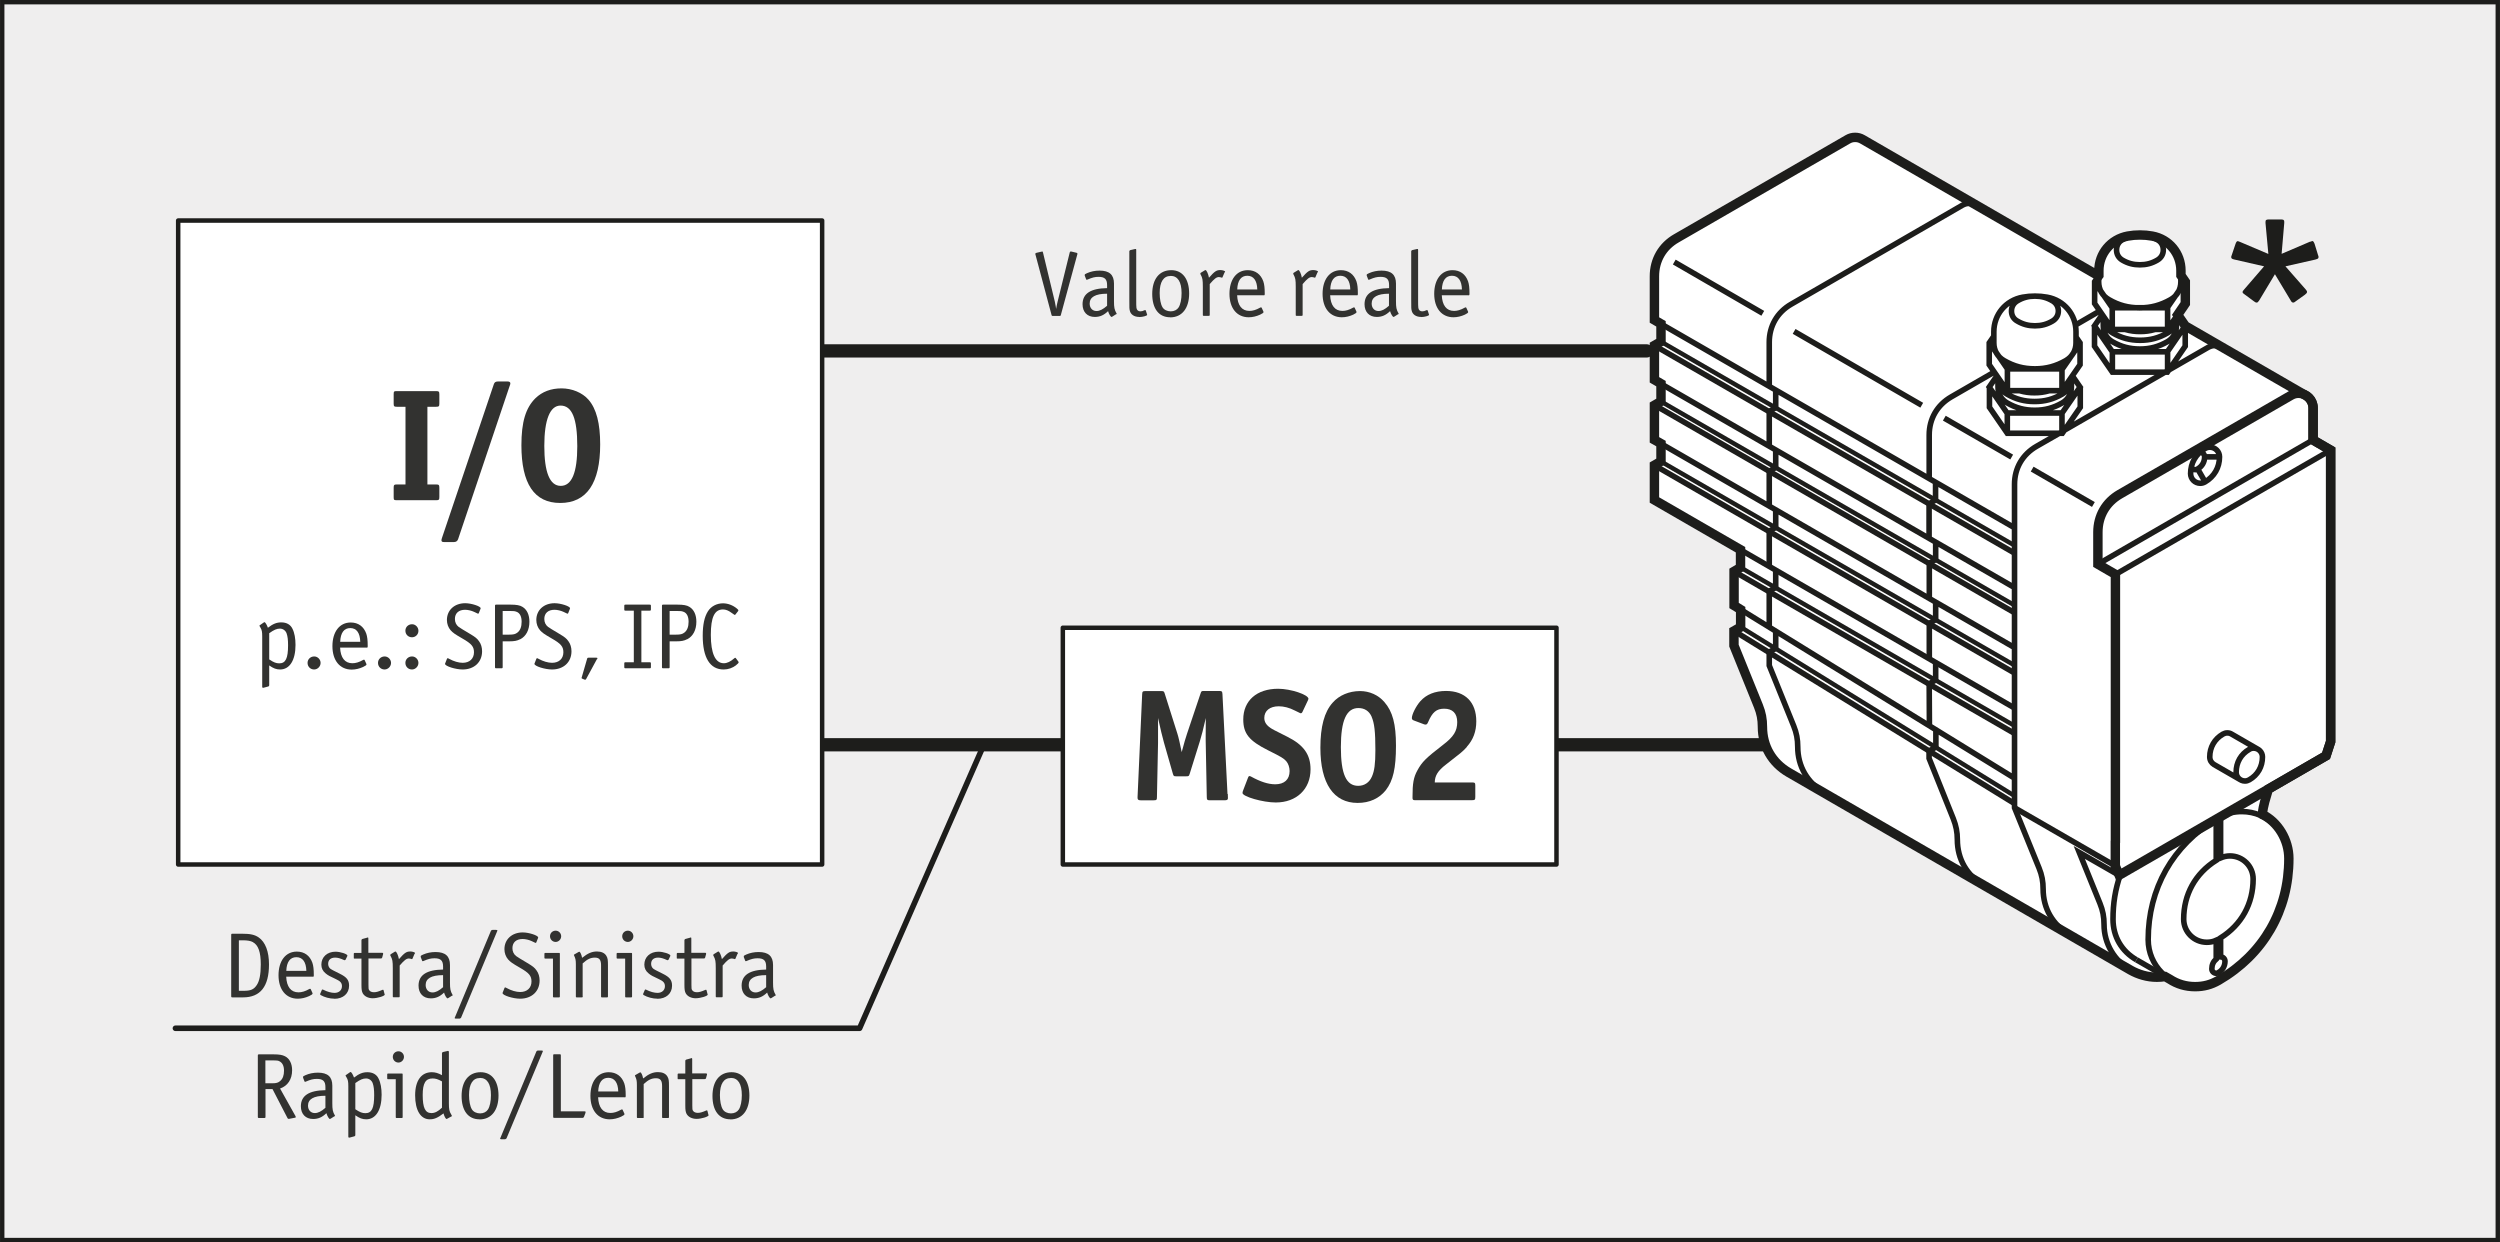<?xml version="1.0" encoding="UTF-8"?><svg xmlns="http://www.w3.org/2000/svg" width="80.5mm" height="40mm" viewBox="0 0 228.19 113.39"><rect x="0" y="0" width="228.19" height="113.39" fill="#808080" stroke="none"/><g id="a"><g><rect x=".2" y=".2" width="227.79" height="112.99" style="fill:#efeeee;"/><path d="M227.79,.4V112.99H.4V.4H227.79m.4-.4H0V113.39H228.19V0h0Z" style="fill:#1d1d1b;"/></g></g><g id="b"><path d="M72.4,32.03h77.9m-77.9,35.95h88.69" style="fill:none; stroke:#1d1d1b; stroke-linecap:round; stroke-linejoin:round; stroke-width:1.21px;"/><path d="M206.5,74.34c1.43,.69,2.42,2.33,2.42,4.03,0,4.73-2.33,8.75-6.42,11.12-.68,.39-1.35,.57-2.14,.57-.84,0-1.62-.23-2.31-.68l-.42-.24c-.26,.04-.48,.06-.75,.06-.87,0-1.7-.25-2.41-.65l-31.19-18.03c-1.53-.89-2.41-2.4-2.41-4.17,0-.69-.11-1.27-.37-1.91l-2.23-5.51v-1.34l.61-.35v-1.6l-.6-.37v-3.12l.59-.35v-1.62l-7.86-4.54v-3.18l.6-.35v-1.62l-.6-.34v-3.16l.6-.35v-1.62l-.6-.35v-3.14l.6-.35v-1.62l-.6-.35v-3.99c0-1.48,.73-2.74,2.01-3.47l15.64-9.03c.21-.12,.42-.18,.67-.18s.46,.06,.67,.18l21.55,12.46,.03-.04v-.43c0-1.57,1.09-2.87,2.63-3.16,.39-.07,.72-.1,1.12-.1s.73,.03,1.12,.1c1.54,.28,2.62,1.59,2.62,3.16v.43l.4,.58v1.99l-.7,1.03,.7,1.01,10.96,6.33c.42,.23,.7,.67,.7,1.17v2.92l1.6,.93v26.6l-.42,1.29-5.26,3.04c-.24,.87-.46,1.41-.55,2.31" style="fill:#fff;"/><path d="M206.5,74.34c1.43,.69,2.42,2.33,2.42,4.03,0,4.73-2.33,8.75-6.42,11.12-.68,.39-1.35,.57-2.14,.57-.84,0-1.62-.23-2.31-.68l-.42-.24c-.26,.04-.48,.06-.75,.06-.87,0-1.7-.25-2.41-.65l-31.19-18.03c-1.53-.89-2.41-2.4-2.41-4.17,0-.69-.11-1.27-.37-1.91l-2.23-5.51v-1.34l.61-.35v-1.6l-.6-.37v-3.12l.59-.35v-1.62l-7.86-4.54v-3.18l.6-.35v-1.62l-.6-.34v-3.16l.6-.35v-1.62l-.6-.35v-3.14l.6-.35v-1.62l-.6-.35v-3.99c0-1.48,.73-2.74,2.01-3.47l15.64-9.03c.21-.12,.42-.18,.67-.18s.46,.06,.67,.18l21.55,12.46,.03-.04v-.43c0-1.57,1.09-2.87,2.63-3.16,.39-.07,.72-.1,1.12-.1s.73,.03,1.12,.1c1.54,.28,2.62,1.59,2.62,3.16v.43l.4,.58v1.99l-.7,1.03,.7,1.01,10.96,6.33c.42,.23,.7,.67,.7,1.17v2.92l1.6,.93v26.6l-.42,1.29-5.26,3.04c-.24,.87-.46,1.41-.55,2.31Z" style="fill:none; stroke:#1d1d1b; stroke-miterlimit:3.86; stroke-width:.86px;"/><line x1="183.88" y1="50.49" x2="151.01" y2="31.54" style="fill:none; stroke:#1d1d1b; stroke-miterlimit:3.86; stroke-width:.51px;"/><line x1="183.88" y1="49.79" x2="151.61" y2="31.19" style="fill:none; stroke:#1d1d1b; stroke-miterlimit:3.86; stroke-width:.41px;"/><path d="M183.89,73.74l9.19,5.3m0-26.6l19.65-11.35m-21.26,10.42l19.65-11.35m-12.9,49.3l-3.21-1.85m7.69-9.32l-.4-.23m.4,9.26l-.4-.23m-16.81-44.27l5.59,3.23m-7.2,9.88l-32.87-18.96" style="fill:none; stroke:#1d1d1b; stroke-miterlimit:3.86; stroke-width:.51px;"/><line x1="183.88" y1="55.25" x2="151.61" y2="36.65" style="fill:none; stroke:#1d1d1b; stroke-miterlimit:3.86; stroke-width:.41px;"/><line x1="183.88" y1="61.43" x2="151.01" y2="42.47" style="fill:none; stroke:#1d1d1b; stroke-miterlimit:3.86; stroke-width:.51px;"/><line x1="183.88" y1="60.73" x2="151.61" y2="42.13" style="fill:none; stroke:#1d1d1b; stroke-miterlimit:3.86; stroke-width:.41px;"/><path d="M158.87,50.19l25.01,14.44m0,2.32l-25.6-14.79" style="fill:none; stroke:#1d1d1b; stroke-miterlimit:3.86; stroke-width:.51px;"/><line x1="183.88" y1="66.25" x2="158.89" y2="51.81" style="fill:none; stroke:#1d1d1b; stroke-miterlimit:3.86; stroke-width:.41px;"/><line x1="183.9" y1="73.36" x2="158.28" y2="57.59" style="fill:none; stroke:#1d1d1b; stroke-miterlimit:3.86; stroke-width:.51px;"/><line x1="183.9" y1="72.66" x2="158.89" y2="57.24" style="fill:none; stroke:#1d1d1b; stroke-miterlimit:3.86; stroke-width:.41px;"/><path d="M193.08,76.85v2.19l.35,.85,18.89-10.91,.42-1.29v-26.6l-1.6-.93v-2.92c0-.74-.6-1.34-1.34-1.34-.25,0-.45,.06-.67,.18l-15.64,9.03c-1.28,.74-2,2-2,3.47v2.92l1.6,.93v24.4Z" style="fill:none; stroke:#1d1d1b; stroke-miterlimit:3.86; stroke-width:.86px;"/><path d="M204.11,70.49c0,.44,.36,.8,.8,.8,.15,0,.28-.04,.4-.11,.77-.44,1.2-1.2,1.2-2.09,0-.44-.36-.8-.8-.8-.15,0-.27,.03-.4,.11-.77,.44-1.2,1.2-1.2,2.09Zm.4,.69l-2.41-1.39c-.25-.15-.4-.4-.4-.7,0-.88,.44-1.64,1.2-2.08,.13-.07,.25-.11,.4-.11s.27,.03,.4,.11l2.41,1.39m-3.81,6.37c-3.98,2.39-6.22,6.35-6.22,11,0,2.36,1.92,4.28,4.28,4.28,.79,0,1.46-.18,2.14-.57,4.09-2.36,6.42-6.39,6.42-11.12,0-2.36-1.92-4.28-4.28-4.28-.71,0-1.31,.14-1.94,.46m-9.16,5.28c-.47,1.39-.67,2.63-.67,4.09,0,1.57,.78,2.92,2.14,3.7m-6.11-2.29c-1.53-.89-2.41-2.4-2.41-4.17,0-.69-.11-1.27-.37-1.91l-2.24-5.51v-29.52c0-1.48,.73-2.73,2.01-3.47l2.11-1.21h.2l.13-.2,9.29-5.36,.34-.19,3.57-2.06c.21-.12,.42-.18,.67-.18s.45,.05,.67,.18m-.38,57.06c.38-.22,.6-.6,.6-1.04,0-.22-.18-.4-.4-.4v-1.73c1.91-1.2,2.97-3.12,2.97-5.37,0-1.17-.95-2.11-2.11-2.11-.31,0-.57,.06-.86,.18v-3.76l-.4,.23v3.75c-1.91,1.2-2.97,3.12-2.97,5.37,0,1.17,.95,2.11,2.11,2.11,.31,0,.57-.05,.86-.18v1.71c-.27,.24-.4,.54-.4,.9,0,.22,.18,.4,.4,.4,.08,0,.14-.02,.2-.05Zm-18.6-17.74l-25.01-15.4m-7.28-15.15l32.27,18.62m-32.27-24.08l32.27,18.6m-32.27-24.07l32.27,18.61m9.54,31.72l-3.62-2.08,1.89,4.66c.26,.64,.37,1.22,.37,1.91,0,1.79,.98,3.36,2.44,4.19m-10.12-52.9c.46,.13,.86,.18,1.33,.18s.87-.05,1.33-.18m1.18,3.89v-1.85m0-2.04v-1.99m-5.85,.85c0,.62,.3,1.14,.84,1.45,.8,.46,1.58,.67,2.51,.67s1.71-.21,2.51-.67c.53-.31,.84-.83,.84-1.45m-7.09-3.81l-.4,.58v1.99l1.63,2.37h5.02l1.64-2.37v-1.99l-.4-.58m-7.19,3.59l-.7,1.02,1.63,2.37h5.02l1.64-2.37-.7-1.02m-6.79,.15v.87c0,.62,.3,1.14,.84,1.45,.8,.46,1.58,.67,2.51,.67s1.71-.21,2.51-.67c.53-.31,.84-.83,.84-1.45v-.87m-5.85,3.25v1.85m-1.63-4.23v1.85l1.63,2.37h5.02l1.64-2.37v-1.85m-2.54-7.87c-.51-.3-1.01-.43-1.6-.43s-1.09,.13-1.6,.43m0,0c-.34,.2-.54,.53-.54,.93s.19,.73,.54,.92c.51,.3,1.01,.43,1.6,.43s1.09-.13,1.6-.43c.34-.2,.54-.53,.54-.92s-.19-.73-.54-.93m-.48-.33c-.39-.07-.72-.1-1.12-.1s-.73,.03-1.12,.1c-1.54,.28-2.63,1.59-2.63,3.15v1.02c0,.69,.34,1.28,.94,1.62,.9,.52,1.77,.75,2.81,.75s1.91-.24,2.81-.75c.6-.35,.94-.93,.94-1.62v-1.02c0-1.57-1.09-2.87-2.63-3.15Zm-3.63,6.54v1.99m-1.63-4.36l1.63,2.37h5.02l1.64-2.37m20.59,4.79l-10.99-6.34m-21.39,6.48l3.95-2.28m-3.95,2.28c-1.28,.74-2.01,2-2.01,3.47m13.32-10.01l2.26-1.31m-14.2,9.79l6.15,3.55m-30.8-17.8l8.08,4.68m2.86,1.65l11.65,6.74m-13.33,16.63v-1.62m-.59,1.97l.59-.35m0,5.56v-1.62m-.59,1.97l.59-.35m0-11.04v-1.62m-.59,1.97l.59-.35m0-5.47v-1.62m-.59,1.97l.59-.35m0-5.46v-1.62m-.59,1.97l.59-.35m18.37-18.47c-.21-.12-.43-.18-.67-.18s-.46,.06-.67,.18l-11.67,6.75-3.95,2.28c-1.28,.74-2,2-2,3.47v4.01m0,2.31v3.15m0,2.31v3.16m0,2.31v3.19m0,2.29v3.26m0,2.3v1.22l2.23,5.51c.26,.64,.37,1.22,.37,1.91,0,1.77,.87,3.28,2.41,4.17m10.17-26.7v-1.62m-.59,1.97l.59-.35m-.58-1.98v-3.96m.59,11.37v-1.62m-.59,1.97l.59-.35m-.6-1.95v-3.13m.6,10.57v-1.62m-.59,1.97l.59-.35m-.58-1.96v-3.18m.58,10.65v-1.62m-.59,1.97l.59-.35m-.58-1.94v-3.22m.6,11.28v-1.62m-.59,1.97l.59-.35m-.59-1.97l-.02-3.81m17.92-32.33c.46,.13,.86,.18,1.33,.18s.87-.05,1.33-.18m1.18,3.89v-1.85m0-2.04v-1.99m-5.85,.85c0,.61,.3,1.14,.83,1.45,.8,.46,1.58,.67,2.51,.67s1.71-.21,2.51-.67c.53-.31,.83-.83,.83-1.45m-7.09-3.81l-.4,.58v1.99l1.63,2.37h5.02l1.63-2.37v-1.99l-.4-.58m-7.19,3.59l-.7,1.02,1.63,2.37h5.02l1.63-2.37-.7-1.02m-6.78,.15v.87c0,.62,.3,1.14,.83,1.45,.8,.46,1.58,.67,2.51,.67s1.71-.21,2.51-.67c.53-.31,.83-.83,.83-1.45v-.87m-5.85,3.25v1.85m-1.63-4.22v1.85l1.63,2.37h5.02l1.63-2.37v-1.85m-2.54-7.87c-.51-.3-1.01-.43-1.6-.43s-1.09,.13-1.6,.43m0,0c-.34,.2-.53,.53-.53,.93s.19,.73,.53,.93c.51,.3,1.01,.43,1.6,.43s1.09-.13,1.6-.43c.34-.2,.54-.53,.54-.93s-.19-.73-.54-.93m-.49-.33c-.39-.07-.72-.1-1.12-.1s-.73,.03-1.12,.1c-1.54,.29-2.63,1.59-2.63,3.16v1.02c0,.69,.34,1.28,.94,1.62,.89,.52,1.77,.75,2.81,.75s1.91-.24,2.81-.75c.6-.34,.94-.93,.94-1.62v-1.02c0-1.57-1.09-2.87-2.63-3.16Zm-3.63,6.54v1.99m-1.63-4.36l1.63,2.37h5.02l1.63-2.37m-18.38,55.09c-1.54-.89-2.41-2.39-2.41-4.17,0-.69-.12-1.27-.37-1.91l-2.21-5.51v-.68m25.2-24.55l-.68-1.18m.64-1.11h1.31m-2.6,1.53c0,.49,.4,.88,.88,.88,.16,0,.3-.04,.44-.12,.84-.49,1.32-1.32,1.32-2.29,0-.49-.4-.88-.88-.88-.16,0-.3,.04-.44,.12-.84,.49-1.32,1.32-1.32,2.29Zm.06-.57c.08,.13,.21,.21,.37,.21,.08,0,.15-.02,.21-.06,.41-.24,.64-.64,.64-1.11,0-.23-.19-.43-.42-.43" style="fill:none; stroke:#1d1d1b; stroke-miterlimit:3.86; stroke-width:.51px;"/><rect x="16.26" y="20.13" width="58.78" height="58.78" style="fill:#fff; stroke:#1d1d1b; stroke-linecap:round; stroke-linejoin:round; stroke-width:.41px;"/><rect x="97.01" y="57.3" width="45.06" height="21.61" style="fill:#fff;"/><rect x="97.01" y="57.3" width="45.06" height="21.61" style="fill:none; stroke:#1d1d1b; stroke-linecap:round; stroke-linejoin:round; stroke-width:.41px;"/><path d="M211.35,23.69l-2.74,.62,1.85,2.11c.12,.14,.12,.17,.12,.22,0,.1-.05,.14-.19,.26l-.84,.6c-.12,.1-.17,.12-.22,.12-.1,0-.17-.05-.24-.19l-1.44-2.4-1.44,2.4c-.1,.14-.14,.19-.24,.19-.05,0-.12-.02-.24-.12l-.84-.62c-.17-.12-.19-.14-.19-.22s.02-.1,.14-.24l1.82-2.11-2.71-.62c-.22-.05-.29-.1-.29-.22,0-.05,0-.07,.05-.19l.34-1.01c.07-.19,.12-.26,.22-.26t.19,.07l2.59,1.1-.26-2.81v-.12c0-.17,.07-.22,.34-.22h1.06c.22,0,.31,.05,.31,.19v.14l-.24,2.81,2.57-1.1,.1-.02s.1-.05,.12-.05c.1,0,.14,.07,.22,.26l.31,1.01c.05,.12,.05,.14,.05,.19,0,.12-.05,.17-.26,.22Z" style="fill:#1d1d1b;"/></g><g id="c"><g><path d="M37.01,37.13h-.78c-.26,0-.3-.04-.3-.3v-.83c0-.28,.03-.3,.3-.3h3.56c.26,0,.31,.04,.31,.3v.83c0,.26-.04,.3-.31,.3h-.78v7.09h.78c.26,0,.31,.04,.31,.31v.83c0,.26-.04,.3-.31,.3h-3.56c-.28,0-.3-.03-.3-.3v-.83c0-.26,.04-.31,.3-.31h.78v-7.09Z" style="fill:#323230;"/><path d="M46.53,35.19l-4.72,14.03c-.06,.17-.19,.26-.39,.26h-.84c-.23,0-.29-.03-.29-.19t.04-.16l4.74-14.05c.06-.19,.17-.26,.39-.26h.86c.17,0,.26,.06,.26,.17,0,.04-.01,.1-.04,.19Z" style="fill:#323230;"/><path d="M51.13,45.91c-2.37,0-3.54-1.76-3.54-5.27,0-2.12,.39-3.41,1.28-4.29,.62-.6,1.42-.9,2.38-.9s1.9,.39,2.46,1.03c.73,.83,1.07,2.18,1.07,4.08,0,3.54-1.23,5.35-3.65,5.35Zm.03-8.89c-.96,0-1.48,1.29-1.48,3.68s.49,3.65,1.5,3.65,1.51-1.21,1.51-3.62c0-2.54-.48-3.71-1.53-3.71Z" style="fill:#323230;"/></g><g><path d="M112.07,72.48c.01,.22,.01,.29,.01,.38,0,.13-.07,.19-.31,.19h-1.31c-.26,0-.31-.04-.31-.29l-.1-5.13v-.49c0-.32,0-.77,.01-1.6-.22,.96-.39,1.64-.54,2.11l-.93,2.98c-.07,.22-.09,.23-.33,.23h-.89c-.23,0-.25-.01-.32-.25l-.81-2.83c-.09-.3-.38-1.48-.54-2.24v2.28l-.1,4.94c0,.25-.04,.29-.3,.29h-1.18c-.22,0-.29-.06-.29-.22v-.09l.42-9.37c.01-.25,.06-.29,.3-.29h1.44c.22,0,.25,.01,.32,.23l1.16,3.67c.09,.26,.26,1.03,.39,1.67,.25-.93,.33-1.21,.49-1.69l1.23-3.66c.07-.22,.09-.23,.32-.23h1.37c.26,0,.29,.04,.31,.29l.46,9.11Z" style="fill:#323230;"/><path d="M116.45,73.25c-1.18,0-3.04-.54-3.04-.87,0-.03,.01-.1,.03-.16l.48-1.25c.03-.09,.07-.13,.13-.13,.03,0,.07,.01,.13,.04,.87,.48,1.58,.71,2.22,.71,.83,0,1.31-.44,1.31-1.21,0-.33-.12-.68-.3-.89-.25-.28-.44-.39-1.66-1-1.74-.87-2.27-1.53-2.27-2.82,0-1.71,1.23-2.8,3.18-2.8,1.15,0,2.77,.54,2.77,.92t-.04,.12l-.52,1.1c-.03,.06-.09,.1-.13,.1s-.04,0-.57-.26c-.48-.25-.99-.38-1.45-.38-.81,0-1.32,.41-1.32,1.06,0,.36,.17,.65,.57,.92,.2,.13,.25,.16,1.53,.8,1.5,.75,2.12,1.63,2.12,2.98,0,1.8-1.28,3.02-3.17,3.02Z" style="fill:#323230;"/><path d="M126.49,72.13c-.6,.75-1.48,1.16-2.57,1.16-2.19,0-3.4-1.77-3.4-5.03,0-1.93,.36-3.28,1.12-4.12,.58-.67,1.5-1.06,2.5-1.06,.86,0,1.67,.36,2.22,1,.76,.87,1.06,2.02,1.06,3.98,0,2.08-.26,3.2-.93,4.07Zm-1.29-6.71c-.23-.51-.64-.79-1.21-.79-1.09,0-1.6,1.13-1.6,3.57s.48,3.53,1.58,3.53c.57,0,1.02-.3,1.26-.86,.22-.51,.31-1.13,.31-2.41,0-1.68-.09-2.45-.35-3.05Z" style="fill:#323230;"/><path d="M133.89,68.18c-.44,.48-.48,.49-1.9,1.6-.76,.58-1.02,1.03-1.03,1.64h3.4c.26,0,.3,.04,.3,.3v1.02c0,.26-.04,.3-.3,.3h-5.23c-.15,0-.2-.06-.2-.2v-.12c0-1.21,.09-1.76,.45-2.41,.42-.77,.78-1.12,2.32-2.31,.99-.75,1.31-1.28,1.31-2.09s-.44-1.22-1.19-1.22c-.71,0-1.08,.32-1.47,1.23-.06,.15-.13,.22-.22,.22-.04,0-.12-.01-.16-.03l-.93-.35c-.12-.04-.17-.12-.17-.22,0-.33,.38-1.09,.77-1.53,.55-.62,1.34-.94,2.35-.94,1.74,0,2.76,1.02,2.76,2.77,0,.93-.28,1.68-.86,2.32Z" style="fill:#323230;"/></g><polyline points="16.01 93.86 78.46 93.86 89.8 67.98" style="fill:none; stroke:#1d1d1b; stroke-linecap:round; stroke-linejoin:round; stroke-width:.51px;"/><g><path d="M25.57,61.11c-.35,0-.62-.1-1-.37v1.81c0,.06-.03,.09-.08,.11l-.45,.12s-.04,0-.05,0c-.04,0-.06-.03-.06-.09v-4.6c0-.42-.03-.59-.17-.82-.07-.11-.08-.14-.08-.16,0-.02,0-.03,.03-.04l.36-.25s.04-.03,.07-.03c.07,0,.22,.25,.31,.51,.47-.36,.8-.49,1.22-.49,.48,0,.84,.2,1.02,.58,.19,.37,.28,.89,.28,1.48,0,1.39-.53,2.24-1.41,2.24Zm.59-3.29c-.1-.27-.34-.44-.61-.44-.29,0-.53,.1-.98,.42v2.39c.4,.27,.63,.36,.92,.36,.58,0,.8-.46,.8-1.64,0-.51-.04-.83-.13-1.08Z" style="fill:#323230;"/><path d="M28.67,61.11c-.34,0-.6-.26-.6-.6s.27-.59,.61-.59c.31,0,.58,.27,.58,.59s-.27,.6-.59,.6Z" style="fill:#323230;"/><path d="M33.47,59.11h-2.43c.04,.92,.43,1.43,1.12,1.43,.3,0,.61-.09,.98-.3,.03-.02,.06-.03,.08-.03,.02,0,.04,.02,.06,.04l.15,.33s.02,.04,.02,.06c0,.07-.08,.13-.31,.24-.33,.15-.69,.24-1.04,.24-1.08,0-1.76-.83-1.76-2.14s.65-2.16,1.67-2.16c.69,0,1.19,.37,1.42,1.02,.09,.27,.13,.58,.13,1.13,0,.12-.02,.15-.09,.15Zm-1.5-1.78c-.57,0-.89,.43-.92,1.25h1.83c-.02-.81-.34-1.25-.91-1.25Z" style="fill:#323230;"/><path d="M35.1,61.11c-.34,0-.6-.26-.6-.6s.27-.59,.61-.59c.31,0,.58,.27,.58,.59s-.27,.6-.59,.6Z" style="fill:#323230;"/><path d="M37.6,58.17c-.34,0-.6-.26-.6-.6s.27-.59,.61-.59c.31,0,.58,.27,.58,.6s-.26,.59-.59,.59Zm0,2.94c-.34,0-.6-.26-.6-.6s.27-.59,.61-.59c.31,0,.58,.27,.58,.59s-.27,.6-.59,.6Z" style="fill:#323230;"/><path d="M42.22,61.11c-.63,0-1.6-.3-1.6-.51,0-.02,0-.05,.02-.07l.16-.41s.03-.04,.06-.04,.03,0,.14,.06c.42,.23,.86,.36,1.23,.36,.63,0,1.03-.38,1.03-.96,0-.52-.22-.78-1.06-1.26-.71-.41-.86-.52-1.07-.75-.22-.25-.34-.59-.34-.94,0-.9,.69-1.53,1.67-1.53,.57,0,1.41,.28,1.41,.46t-.02,.07l-.15,.38s-.03,.05-.07,.05t-.36-.17c-.24-.11-.55-.19-.82-.19-.58,0-.93,.31-.93,.84,0,.3,.12,.55,.34,.72q.19,.14,1.02,.63c.5,.3,.66,.42,.84,.68,.19,.25,.28,.58,.28,.92,0,.99-.72,1.66-1.78,1.66Z" style="fill:#323230;"/><path d="M47.47,58.35c-.27,.14-.53,.19-.98,.19h-.61v2.34c0,.1-.02,.12-.12,.12h-.46c-.1,0-.12-.02-.12-.12v-5.57c0-.1,.02-.12,.12-.12h1.3c.54,0,.86,.06,1.08,.2,.42,.25,.64,.73,.64,1.36,0,.75-.3,1.33-.85,1.61Zm-.34-2.51c-.14-.06-.25-.07-.59-.07h-.66v2.16h.56c.43,0,.6-.04,.8-.2,.25-.2,.37-.53,.37-.98,0-.47-.16-.8-.47-.91Z" style="fill:#323230;"/><path d="M50.38,61.11c-.63,0-1.6-.3-1.6-.51,0-.02,0-.05,.02-.07l.16-.41s.03-.04,.06-.04,.03,0,.14,.06c.42,.23,.86,.36,1.23,.36,.63,0,1.03-.38,1.03-.96,0-.52-.22-.78-1.06-1.26-.71-.41-.86-.52-1.07-.75-.22-.25-.34-.59-.34-.94,0-.9,.69-1.53,1.67-1.53,.57,0,1.41,.28,1.41,.46t-.02,.07l-.15,.38s-.03,.05-.07,.05t-.36-.17c-.24-.11-.55-.19-.82-.19-.58,0-.93,.31-.93,.84,0,.3,.12,.55,.34,.72q.19,.14,1.02,.63c.5,.3,.66,.42,.84,.68,.19,.25,.28,.58,.28,.92,0,.99-.72,1.66-1.78,1.66Z" style="fill:#323230;"/><path d="M54.48,60.17l-.97,1.79c-.03,.07-.05,.08-.08,.08,0,0-.03,0-.04,0h-.03l-.19-.08c-.08-.03-.09-.04-.09-.08t.02-.07l.49-1.69c.02-.07,.06-.09,.13-.09h.69c.08,0,.12,.02,.12,.06t-.03,.08Z" style="fill:#323230;"/><path d="M57.85,55.74h-.75c-.1,0-.12-.02-.12-.12v-.31c0-.1,.02-.12,.12-.12h2.19c.1,0,.12,.02,.12,.12v.31c0,.1-.02,.12-.12,.12h-.75v4.71h.75c.1,0,.12,.02,.12,.12v.31c0,.1-.02,.12-.12,.12h-2.19c-.1,0-.12-.02-.12-.12v-.31c0-.1,.02-.12,.12-.12h.75v-4.71Z" style="fill:#323230;"/><path d="M62.71,58.35c-.27,.14-.53,.19-.98,.19h-.61v2.34c0,.1-.02,.12-.12,.12h-.46c-.1,0-.12-.02-.12-.12v-5.57c0-.1,.02-.12,.12-.12h1.3c.54,0,.86,.06,1.08,.2,.42,.25,.64,.73,.64,1.36,0,.75-.3,1.33-.85,1.61Zm-.34-2.51c-.14-.06-.25-.07-.59-.07h-.66v2.16h.56c.43,0,.6-.04,.8-.2,.25-.2,.37-.53,.37-.98,0-.47-.16-.8-.47-.91Z" style="fill:#323230;"/><path d="M67.19,60.72c-.32,.25-.73,.39-1.14,.39-1.25,0-1.91-1.08-1.91-3.08,0-1,.15-1.72,.48-2.24,.29-.45,.8-.72,1.37-.72,.45,0,.91,.18,1.26,.47,.1,.09,.14,.12,.14,.17,0,.03,0,.05-.02,.07l-.25,.32s-.04,.03-.07,.03t-.29-.2c-.27-.2-.51-.3-.77-.3-.77,0-1.11,.7-1.11,2.32,0,1.7,.41,2.59,1.19,2.59,.29,0,.61-.15,.95-.45,.03-.03,.07-.05,.09-.05,.02,0,.04,.02,.07,.06l.21,.28s.03,.04,.03,.07c0,.06-.08,.15-.24,.27Z" style="fill:#323230;"/></g><g><path d="M22.18,91.04h-.96c-.1,0-.12-.02-.12-.12v-5.57c0-.1,.02-.12,.12-.12h.88c.75,0,1.15,.09,1.51,.34,.61,.42,.94,1.29,.94,2.46,0,2.02-.79,3.01-2.37,3.01Zm.91-5.04c-.22-.12-.5-.17-.94-.17h-.35v4.61h.43c.66,0,.93-.12,1.2-.52,.25-.37,.37-.97,.37-1.89,0-1.13-.23-1.77-.72-2.03Z" style="fill:#323230;"/><path d="M28.55,89.15h-2.43c.04,.92,.43,1.43,1.12,1.43,.3,0,.61-.09,.98-.3,.03-.02,.06-.03,.08-.03,.02,0,.04,.02,.06,.04l.15,.33s.02,.04,.02,.06c0,.07-.08,.13-.31,.24-.33,.15-.69,.24-1.04,.24-1.08,0-1.76-.83-1.76-2.14s.65-2.16,1.67-2.16c.69,0,1.19,.37,1.42,1.02,.09,.27,.13,.58,.13,1.13,0,.12-.02,.15-.09,.15Zm-1.5-1.78c-.57,0-.89,.43-.92,1.25h1.83c-.02-.81-.34-1.25-.91-1.25Z" style="fill:#323230;"/><path d="M30.52,91.16c-.42,0-.91-.13-1.25-.33-.04-.03-.05-.04-.05-.08t0-.03l.16-.37s.03-.03,.05-.03,.04,0,.07,.02c.37,.19,.75,.29,1.03,.29,.41,0,.68-.25,.68-.61,0-.29-.14-.46-.54-.64-.57-.26-.75-.36-.95-.53-.26-.21-.39-.47-.39-.8,0-.69,.53-1.18,1.29-1.18,.44,0,1.09,.21,1.09,.36t-.02,.06l-.15,.31s-.05,.05-.08,.05c-.02,0-.03,0-.07-.02-.32-.15-.57-.22-.8-.22-.41,0-.64,.21-.64,.57,0,.16,.06,.31,.17,.42q.12,.11,.89,.48c.63,.31,.85,.58,.85,1.09,0,.72-.54,1.2-1.35,1.2Z" style="fill:#323230;"/><path d="M34.02,91.12c-.42,0-.77-.18-.92-.47-.08-.17-.11-.32-.11-.76v-2.39h-.6c-.09,0-.1,0-.1-.09v-.33c0-.08,.02-.1,.1-.1h.6v-1.16c0-.05,.03-.09,.08-.11l.44-.12s.04-.02,.05-.02c.05,0,.06,.02,.06,.1v1.3h1.27c.05,0,.08,.02,.08,.06t0,.05l-.09,.33c-.02,.06-.05,.08-.12,.08h-1.13v2.39c0,.34,0,.42,.08,.52,.08,.11,.23,.17,.42,.17,.21,0,.39-.05,.76-.21,.02,0,.04-.02,.06-.02,.03,0,.05,.02,.06,.05l.09,.35s.02,.03,.02,.04c0,.14-.67,.34-1.1,.34Z" style="fill:#323230;"/><path d="M37.84,87.05l-.2,.47s-.03,.03-.04,.03t-.14-.04s-.09-.02-.14-.02c-.22,0-.41,.14-.84,.64v2.8c0,.08-.02,.1-.09,.1h-.45c-.08,0-.09-.02-.09-.1v-2.54c0-.67-.03-.81-.2-1.13-.03-.04-.03-.07-.03-.08,0-.03,.02-.06,.04-.08l.36-.22s.04-.03,.07-.03c.1,0,.26,.36,.32,.7,.53-.6,.69-.7,1.05-.7,.19,0,.42,.08,.42,.14,0,.02,0,.04-.02,.06Z" style="fill:#323230;"/><path d="M41.28,90.87l-.36,.23s-.06,.03-.07,.03c-.08,0-.24-.25-.32-.53-.38,.37-.75,.53-1.21,.53-.69,0-1.12-.45-1.12-1.16,0-.97,.74-1.45,2.24-1.47v-.28c0-.54-.22-.75-.78-.75-.33,0-.57,.06-1.01,.25-.03,0-.05,.02-.06,.02-.03,0-.05-.02-.06-.04l-.13-.34v-.07c0-.05,.03-.08,.22-.16,.34-.15,.72-.23,1.13-.23,.9,0,1.32,.38,1.32,1.19v1.6c0,.58,.04,.78,.23,1.11,0,.02,.02,.03,.02,.05,0,.02-.02,.03-.03,.04Zm-.85-1.86c-1.06,0-1.58,.31-1.58,.9,0,.4,.25,.68,.62,.68,.3,0,.59-.15,.97-.48v-1.09Z" style="fill:#323230;"/><path d="M45.37,85.02l-3.29,7.88s-.08,.08-.14,.08h-.33c-.08,0-.11-.02-.11-.06,0-.02,0-.03,.03-.08l3.28-7.88c.03-.05,.08-.08,.14-.08h.33c.08,0,.12,.02,.12,.06t-.03,.08Z" style="fill:#323230;"/><path d="M47.47,91.16c-.63,0-1.6-.3-1.6-.51,0-.02,0-.05,.02-.07l.16-.41s.03-.04,.06-.04,.03,0,.14,.06c.42,.23,.86,.36,1.23,.36,.63,0,1.03-.38,1.03-.96,0-.52-.22-.78-1.06-1.26-.71-.41-.86-.52-1.07-.75-.22-.25-.34-.59-.34-.94,0-.9,.69-1.53,1.67-1.53,.57,0,1.41,.28,1.41,.46t-.02,.07l-.15,.38s-.03,.05-.07,.05t-.36-.17c-.24-.11-.55-.19-.82-.19-.58,0-.93,.31-.93,.84,0,.3,.12,.55,.34,.72q.19,.14,1.02,.63c.5,.3,.66,.42,.84,.68,.19,.25,.28,.58,.28,.92,0,.99-.72,1.66-1.78,1.66Z" style="fill:#323230;"/><path d="M51.01,91.04h-.45c-.08,0-.09-.02-.09-.1v-3.44h-.68c-.08,0-.1-.02-.1-.09v-.33c0-.08,.02-.1,.1-.1h1.22c.08,0,.09,.02,.09,.1v3.86c0,.08-.02,.1-.09,.1Zm-.29-5.06c-.29,0-.52-.23-.52-.52s.23-.51,.52-.51c.27,0,.5,.23,.5,.51s-.23,.52-.51,.52Z" style="fill:#323230;"/><path d="M53.19,90.94c0,.08-.02,.1-.09,.1h-.45c-.08,0-.09-.02-.09-.1v-2.91c0-.39-.03-.53-.16-.81,0-.02-.02-.04-.02-.05,0-.02,.02-.04,.04-.05l.38-.22s.05-.03,.07-.03c.08,0,.2,.24,.26,.56,.52-.42,.9-.58,1.36-.58,.4,0,.71,.14,.86,.41,.12,.2,.14,.37,.14,.86v2.82c0,.08-.02,.1-.09,.1h-.45c-.08,0-.09-.02-.09-.1v-2.83c0-.5-.16-.7-.56-.7s-.69,.14-1.12,.53v3Z" style="fill:#323230;"/><path d="M57.6,91.04h-.45c-.08,0-.09-.02-.09-.1v-3.44h-.68c-.08,0-.1-.02-.1-.09v-.33c0-.08,.02-.1,.1-.1h1.22c.08,0,.09,.02,.09,.1v3.86c0,.08-.02,.1-.09,.1Zm-.29-5.06c-.29,0-.52-.23-.52-.52s.23-.51,.52-.51c.27,0,.5,.23,.5,.51s-.23,.52-.51,.52Z" style="fill:#323230;"/><path d="M60,91.16c-.42,0-.91-.13-1.25-.33-.04-.03-.05-.04-.05-.08t0-.03l.16-.37s.03-.03,.05-.03,.04,0,.07,.02c.37,.19,.75,.29,1.03,.29,.41,0,.68-.25,.68-.61,0-.29-.14-.46-.54-.64-.57-.26-.75-.36-.95-.53-.26-.21-.39-.47-.39-.8,0-.69,.53-1.18,1.29-1.18,.44,0,1.09,.21,1.09,.36t-.02,.06l-.15,.31s-.05,.05-.08,.05c-.02,0-.03,0-.07-.02-.32-.15-.57-.22-.8-.22-.41,0-.64,.21-.64,.57,0,.16,.06,.31,.17,.42q.12,.11,.89,.48c.63,.31,.85,.58,.85,1.09,0,.72-.54,1.2-1.35,1.2Z" style="fill:#323230;"/><path d="M63.5,91.12c-.42,0-.77-.18-.92-.47-.08-.17-.11-.32-.11-.76v-2.39h-.6c-.09,0-.1,0-.1-.09v-.33c0-.08,.02-.1,.1-.1h.6v-1.16c0-.05,.03-.09,.08-.11l.44-.12s.04-.02,.05-.02c.05,0,.06,.02,.06,.1v1.3h1.27c.05,0,.08,.02,.08,.06t0,.05l-.09,.33c-.02,.06-.05,.08-.12,.08h-1.13v2.39c0,.34,0,.42,.08,.52,.08,.11,.23,.17,.42,.17,.21,0,.39-.05,.76-.21,.02,0,.04-.02,.06-.02,.03,0,.05,.02,.06,.05l.09,.35s.02,.03,.02,.04c0,.14-.67,.34-1.1,.34Z" style="fill:#323230;"/><path d="M67.32,87.05l-.2,.47s-.03,.03-.04,.03t-.14-.04s-.09-.02-.14-.02c-.22,0-.41,.14-.84,.64v2.8c0,.08-.02,.1-.09,.1h-.45c-.08,0-.09-.02-.09-.1v-2.54c0-.67-.03-.81-.2-1.13-.03-.04-.03-.07-.03-.08,0-.03,.02-.06,.04-.08l.36-.22s.04-.03,.07-.03c.1,0,.26,.36,.32,.7,.53-.6,.69-.7,1.05-.7,.19,0,.42,.08,.42,.14,0,.02,0,.04-.02,.06Z" style="fill:#323230;"/><path d="M70.77,90.87l-.36,.23s-.06,.03-.07,.03c-.08,0-.24-.25-.32-.53-.38,.37-.75,.53-1.21,.53-.69,0-1.12-.45-1.12-1.16,0-.97,.74-1.45,2.24-1.47v-.28c0-.54-.22-.75-.78-.75-.33,0-.57,.06-1.01,.25-.03,0-.05,.02-.06,.02-.03,0-.05-.02-.06-.04l-.13-.34v-.07c0-.05,.03-.08,.22-.16,.34-.15,.72-.23,1.13-.23,.9,0,1.32,.38,1.32,1.19v1.6c0,.58,.04,.78,.23,1.11,0,.02,.02,.03,.02,.05,0,.02-.02,.03-.03,.04Zm-.85-1.86c-1.06,0-1.58,.31-1.58,.9,0,.4,.25,.68,.62,.68,.3,0,.59-.15,.97-.48v-1.09Z" style="fill:#323230;"/></g><g><path d="M26.89,102.03l-.52,.1h-.04s-.07-.02-.09-.07l-1.37-2.65h-.64v2.52c0,.1-.02,.12-.12,.12h-.46c-.1,0-.12-.02-.12-.12v-5.57c0-.1,.02-.12,.12-.12h1.3c.54,0,.82,.05,1.07,.18,.41,.21,.64,.68,.64,1.27,0,.82-.4,1.43-1.1,1.67l1.41,2.52s.03,.08,.03,.09c0,.03-.03,.04-.1,.06Zm-1.37-5.15c-.14-.08-.28-.09-.62-.09h-.68v2.09h.65c.34,0,.52-.05,.69-.2,.25-.2,.36-.52,.36-.95s-.14-.72-.42-.86Z" style="fill:#323230;"/><path d="M30.54,101.88l-.36,.23s-.06,.03-.07,.03c-.08,0-.24-.25-.32-.53-.38,.37-.75,.53-1.21,.53-.69,0-1.12-.45-1.12-1.16,0-.97,.74-1.45,2.24-1.47v-.28c0-.54-.22-.75-.78-.75-.33,0-.57,.06-1.01,.25-.03,0-.05,.02-.06,.02-.03,0-.05-.02-.06-.04l-.13-.34v-.07c0-.05,.03-.08,.22-.16,.34-.15,.72-.23,1.13-.23,.9,0,1.32,.38,1.32,1.19v1.6c0,.58,.04,.78,.23,1.11,0,.02,.02,.03,.02,.05,0,.02-.02,.03-.03,.04Zm-.85-1.86c-1.06,0-1.58,.31-1.58,.9,0,.4,.25,.68,.62,.68,.3,0,.59-.15,.97-.48v-1.09Z" style="fill:#323230;"/><path d="M33.43,102.17c-.35,0-.62-.1-1-.37v1.81c0,.06-.03,.09-.08,.11l-.45,.12s-.04,0-.05,0c-.04,0-.06-.03-.06-.09v-4.6c0-.42-.03-.59-.17-.82-.07-.11-.08-.14-.08-.16,0-.02,0-.03,.03-.04l.36-.25s.04-.03,.07-.03c.07,0,.22,.25,.31,.51,.47-.36,.8-.49,1.22-.49,.48,0,.84,.2,1.02,.58,.19,.37,.28,.89,.28,1.48,0,1.39-.53,2.24-1.41,2.24Zm.59-3.29c-.1-.27-.34-.44-.61-.44-.29,0-.53,.1-.98,.42v2.39c.4,.27,.63,.36,.92,.36,.58,0,.8-.46,.8-1.64,0-.51-.04-.83-.13-1.08Z" style="fill:#323230;"/><path d="M36.66,102.05h-.45c-.08,0-.09-.02-.09-.1v-3.44h-.68c-.08,0-.1-.02-.1-.09v-.33c0-.08,.02-.1,.1-.1h1.22c.08,0,.09,.02,.09,.1v3.86c0,.08-.02,.1-.09,.1Zm-.29-5.06c-.29,0-.52-.23-.52-.52s.23-.51,.52-.51c.27,0,.5,.23,.5,.51s-.23,.52-.51,.52Z" style="fill:#323230;"/><path d="M41.21,101.9l-.38,.21s-.05,.03-.07,.03c-.08,0-.21-.24-.28-.51-.55,.42-.86,.54-1.26,.54-.83,0-1.33-.82-1.33-2.19s.58-2.11,1.52-2.11c.31,0,.58,.08,.93,.27v-2c0-.05,.03-.09,.08-.11l.44-.1s.03,0,.05,0c.04,0,.06,.03,.06,.09v4.7c0,.52,.04,.73,.21,1q.07,.11,.07,.14s0,.03-.04,.05Zm-.87-3.19c-.36-.2-.58-.27-.86-.27-.64,0-.9,.44-.9,1.51,0,1.17,.23,1.65,.79,1.65,.32,0,.6-.14,.97-.49v-2.4Z" style="fill:#323230;"/><path d="M43.76,102.17c-1.03,0-1.63-.79-1.63-2.13s.64-2.17,1.74-2.17c1.02,0,1.63,.8,1.63,2.13s-.64,2.18-1.74,2.18Zm.04-3.77c-.64,0-.99,.54-.99,1.55,0,.54,.09,1.03,.26,1.31,.14,.23,.43,.37,.75,.37s.58-.14,.72-.36c.17-.27,.27-.75,.27-1.3,0-1.04-.35-1.58-1.01-1.58Z" style="fill:#323230;"/><path d="M49.52,96.03l-3.29,7.88s-.08,.08-.14,.08h-.33c-.08,0-.11-.02-.11-.06,0-.02,0-.03,.03-.08l3.28-7.88c.03-.05,.08-.08,.14-.08h.33c.08,0,.12,.02,.12,.06t-.03,.08Z" style="fill:#323230;"/><path d="M53.44,101.58l-.14,.37c-.03,.06-.07,.09-.13,.09h-2.56c-.1,0-.12-.02-.12-.12v-5.57c0-.1,.02-.12,.12-.12h.46c.1,0,.12,.02,.12,.12v5.09h2.14c.09,0,.12,.02,.12,.06,0,.02,0,.04-.02,.08Z" style="fill:#323230;"/><path d="M57.02,100.16h-2.43c.04,.92,.43,1.43,1.12,1.43,.3,0,.61-.09,.98-.3,.03-.02,.06-.03,.08-.03,.02,0,.04,.02,.06,.04l.15,.33s.02,.04,.02,.06c0,.07-.08,.13-.31,.24-.33,.15-.69,.24-1.04,.24-1.08,0-1.76-.83-1.76-2.14s.65-2.16,1.67-2.16c.69,0,1.19,.37,1.42,1.02,.09,.27,.13,.58,.13,1.13,0,.12-.02,.15-.09,.15Zm-1.5-1.78c-.57,0-.89,.43-.92,1.25h1.83c-.02-.81-.34-1.25-.91-1.25Z" style="fill:#323230;"/><path d="M58.76,101.95c0,.08-.02,.1-.09,.1h-.45c-.08,0-.09-.02-.09-.1v-2.91c0-.39-.03-.53-.16-.81,0-.02-.02-.04-.02-.05,0-.02,.02-.04,.04-.05l.38-.22s.05-.03,.07-.03c.08,0,.2,.24,.26,.56,.52-.42,.9-.58,1.36-.58,.4,0,.71,.14,.86,.41,.12,.2,.14,.37,.14,.86v2.82c0,.08-.02,.1-.09,.1h-.45c-.08,0-.09-.02-.09-.1v-2.83c0-.5-.16-.7-.56-.7s-.69,.14-1.12,.53v3Z" style="fill:#323230;"/><path d="M63.58,102.13c-.42,0-.77-.18-.92-.47-.08-.17-.11-.32-.11-.76v-2.39h-.6c-.09,0-.1,0-.1-.09v-.33c0-.08,.02-.1,.1-.1h.6v-1.16c0-.05,.03-.09,.08-.11l.44-.12s.04-.02,.05-.02c.05,0,.06,.02,.06,.1v1.3h1.27c.05,0,.08,.02,.08,.06t0,.05l-.09,.33c-.02,.06-.05,.08-.12,.08h-1.13v2.39c0,.34,0,.42,.08,.52,.08,.11,.23,.17,.42,.17,.21,0,.39-.05,.76-.21,.02,0,.04-.02,.06-.02,.03,0,.05,.02,.06,.05l.09,.35s.02,.03,.02,.04c0,.14-.67,.34-1.1,.34Z" style="fill:#323230;"/><path d="M66.66,102.17c-1.03,0-1.63-.79-1.63-2.13s.64-2.17,1.74-2.17c1.02,0,1.63,.8,1.63,2.13s-.64,2.18-1.74,2.18Zm.04-3.77c-.64,0-.99,.54-.99,1.55,0,.54,.09,1.03,.26,1.31,.14,.23,.43,.37,.75,.37s.58-.14,.72-.36c.17-.27,.27-.75,.27-1.3,0-1.04-.35-1.58-1.01-1.58Z" style="fill:#323230;"/></g><g><path d="M98.33,23.23l-1.5,5.52c-.02,.08-.04,.09-.13,.09h-.59c-.09,0-.1,0-.13-.09l-1.47-5.52q-.02-.05-.02-.07s.03-.05,.1-.08l.47-.11h.03s.03-.02,.04-.02c.03,0,.05,.03,.07,.1l1.08,4.48c.04,.19,.06,.29,.09,.47l.03,.2c.04-.25,.09-.5,.13-.65l1.11-4.5c.02-.07,.03-.09,.08-.09,.02,0,.05,0,.07,0l.46,.11c.07,.02,.09,.03,.09,.07v.08Z" style="fill:#323230;"/><path d="M101.89,28.67l-.36,.23s-.06,.03-.07,.03c-.08,0-.24-.25-.32-.53-.38,.37-.75,.53-1.21,.53-.69,0-1.12-.45-1.12-1.16,0-.97,.74-1.45,2.24-1.47v-.28c0-.54-.22-.75-.78-.75-.33,0-.57,.06-1.01,.25-.03,0-.05,.02-.06,.02-.03,0-.05-.02-.06-.04l-.13-.34v-.07c0-.05,.03-.08,.22-.16,.34-.15,.72-.23,1.13-.23,.9,0,1.32,.38,1.32,1.19v1.6c0,.58,.04,.78,.23,1.11,0,.02,.02,.03,.02,.05,0,.02-.02,.03-.03,.04Zm-.85-1.86c-1.06,0-1.58,.31-1.58,.9,0,.4,.25,.68,.62,.68,.3,0,.59-.15,.97-.48v-1.09Z" style="fill:#323230;"/><path d="M103.98,28.93c-.46,0-.79-.23-.86-.59-.04-.18-.04-.19-.04-1.04v-4.37s.03-.09,.09-.1l.43-.1s.05,0,.06,0c.04,0,.05,.02,.05,.09v4.5c0,.41,0,.68,.02,.78,.03,.2,.16,.32,.35,.32,.12,0,.25-.03,.38-.1,.03,0,.05-.02,.07-.02,.03,0,.04,.03,.06,.06l.1,.31q.02,.05,.02,.07c0,.08-.41,.2-.72,.2Z" style="fill:#323230;"/><path d="M106.8,28.96c-1.03,0-1.63-.79-1.63-2.13s.64-2.17,1.74-2.17c1.02,0,1.63,.8,1.63,2.13s-.64,2.18-1.74,2.18Zm.04-3.77c-.64,0-.99,.54-.99,1.55,0,.54,.09,1.03,.26,1.31,.14,.23,.43,.37,.75,.37s.58-.14,.72-.36c.17-.27,.27-.75,.27-1.3,0-1.04-.35-1.58-1.01-1.58Z" style="fill:#323230;"/><path d="M111.78,24.85l-.2,.47s-.03,.03-.04,.03t-.14-.04s-.09-.02-.14-.02c-.22,0-.41,.14-.84,.64v2.8c0,.08-.02,.1-.09,.1h-.45c-.08,0-.09-.02-.09-.1v-2.54c0-.67-.03-.81-.2-1.13-.03-.04-.03-.07-.03-.08,0-.03,.02-.06,.04-.08l.36-.22s.04-.03,.07-.03c.1,0,.26,.36,.32,.7,.53-.6,.69-.7,1.05-.7,.19,0,.42,.08,.42,.14,0,.02,0,.04-.02,.06Z" style="fill:#323230;"/><path d="M115.35,26.95h-2.43c.04,.92,.43,1.43,1.12,1.43,.3,0,.61-.09,.98-.3,.03-.02,.06-.03,.08-.03,.02,0,.04,.02,.06,.04l.15,.33s.02,.04,.02,.06c0,.07-.08,.13-.31,.24-.33,.15-.69,.24-1.04,.24-1.08,0-1.76-.83-1.76-2.14s.65-2.16,1.67-2.16c.69,0,1.19,.37,1.42,1.02,.09,.27,.13,.58,.13,1.13,0,.12-.02,.15-.09,.15Zm-1.5-1.78c-.57,0-.89,.43-.92,1.25h1.83c-.02-.81-.34-1.25-.91-1.25Z" style="fill:#323230;"/><path d="M120.26,24.85l-.2,.47s-.03,.03-.04,.03t-.14-.04s-.09-.02-.14-.02c-.22,0-.41,.14-.84,.64v2.8c0,.08-.02,.1-.09,.1h-.45c-.08,0-.09-.02-.09-.1v-2.54c0-.67-.03-.81-.2-1.13-.03-.04-.03-.07-.03-.08,0-.03,.02-.06,.04-.08l.36-.22s.04-.03,.07-.03c.1,0,.26,.36,.32,.7,.53-.6,.69-.7,1.05-.7,.2,0,.42,.08,.42,.14,0,.02,0,.04-.02,.06Z" style="fill:#323230;"/><path d="M123.84,26.95h-2.43c.04,.92,.43,1.43,1.12,1.43,.3,0,.61-.09,.98-.3,.03-.02,.06-.03,.08-.03,.02,0,.04,.02,.06,.04l.15,.33s.02,.04,.02,.06c0,.07-.08,.13-.3,.24-.33,.15-.69,.24-1.04,.24-1.08,0-1.76-.83-1.76-2.14s.65-2.16,1.67-2.16c.69,0,1.19,.37,1.42,1.02,.09,.27,.13,.58,.13,1.13,0,.12-.02,.15-.09,.15Zm-1.5-1.78c-.57,0-.89,.43-.92,1.25h1.83c-.02-.81-.34-1.25-.91-1.25Z" style="fill:#323230;"/><path d="M127.63,28.67l-.36,.23s-.06,.03-.07,.03c-.08,0-.24-.25-.32-.53-.38,.37-.75,.53-1.21,.53-.69,0-1.12-.45-1.12-1.16,0-.97,.74-1.45,2.24-1.47v-.28c0-.54-.22-.75-.78-.75-.33,0-.57,.06-1.01,.25-.03,0-.05,.02-.06,.02-.03,0-.05-.02-.06-.04l-.13-.34v-.07c0-.05,.03-.08,.22-.16,.34-.15,.72-.23,1.13-.23,.9,0,1.32,.38,1.32,1.19v1.6c0,.58,.04,.78,.23,1.11,0,.02,.02,.03,.02,.05,0,.02-.02,.03-.03,.04Zm-.85-1.86c-1.06,0-1.58,.31-1.58,.9,0,.4,.25,.68,.62,.68,.3,0,.59-.15,.96-.48v-1.09Z" style="fill:#323230;"/><path d="M129.71,28.93c-.46,0-.79-.23-.86-.59-.04-.18-.04-.19-.04-1.04v-4.37s.03-.09,.09-.1l.43-.1s.05,0,.06,0c.04,0,.05,.02,.05,.09v4.5c0,.41,0,.68,.02,.78,.03,.2,.16,.32,.35,.32,.12,0,.25-.03,.38-.1,.03,0,.05-.02,.07-.02,.03,0,.04,.03,.06,.06l.1,.31q.02,.05,.02,.07c0,.08-.41,.2-.72,.2Z" style="fill:#323230;"/><path d="M134.03,26.95h-2.43c.04,.92,.43,1.43,1.12,1.43,.3,0,.61-.09,.98-.3,.03-.02,.06-.03,.08-.03,.02,0,.04,.02,.06,.04l.15,.33s.02,.04,.02,.06c0,.07-.08,.13-.3,.24-.33,.15-.69,.24-1.04,.24-1.08,0-1.76-.83-1.76-2.14s.65-2.16,1.67-2.16c.69,0,1.19,.37,1.42,1.02,.09,.27,.13,.58,.13,1.13,0,.12-.02,.15-.09,.15Zm-1.5-1.78c-.57,0-.89,.43-.92,1.25h1.83c-.02-.81-.34-1.25-.91-1.25Z" style="fill:#323230;"/></g></g></svg>